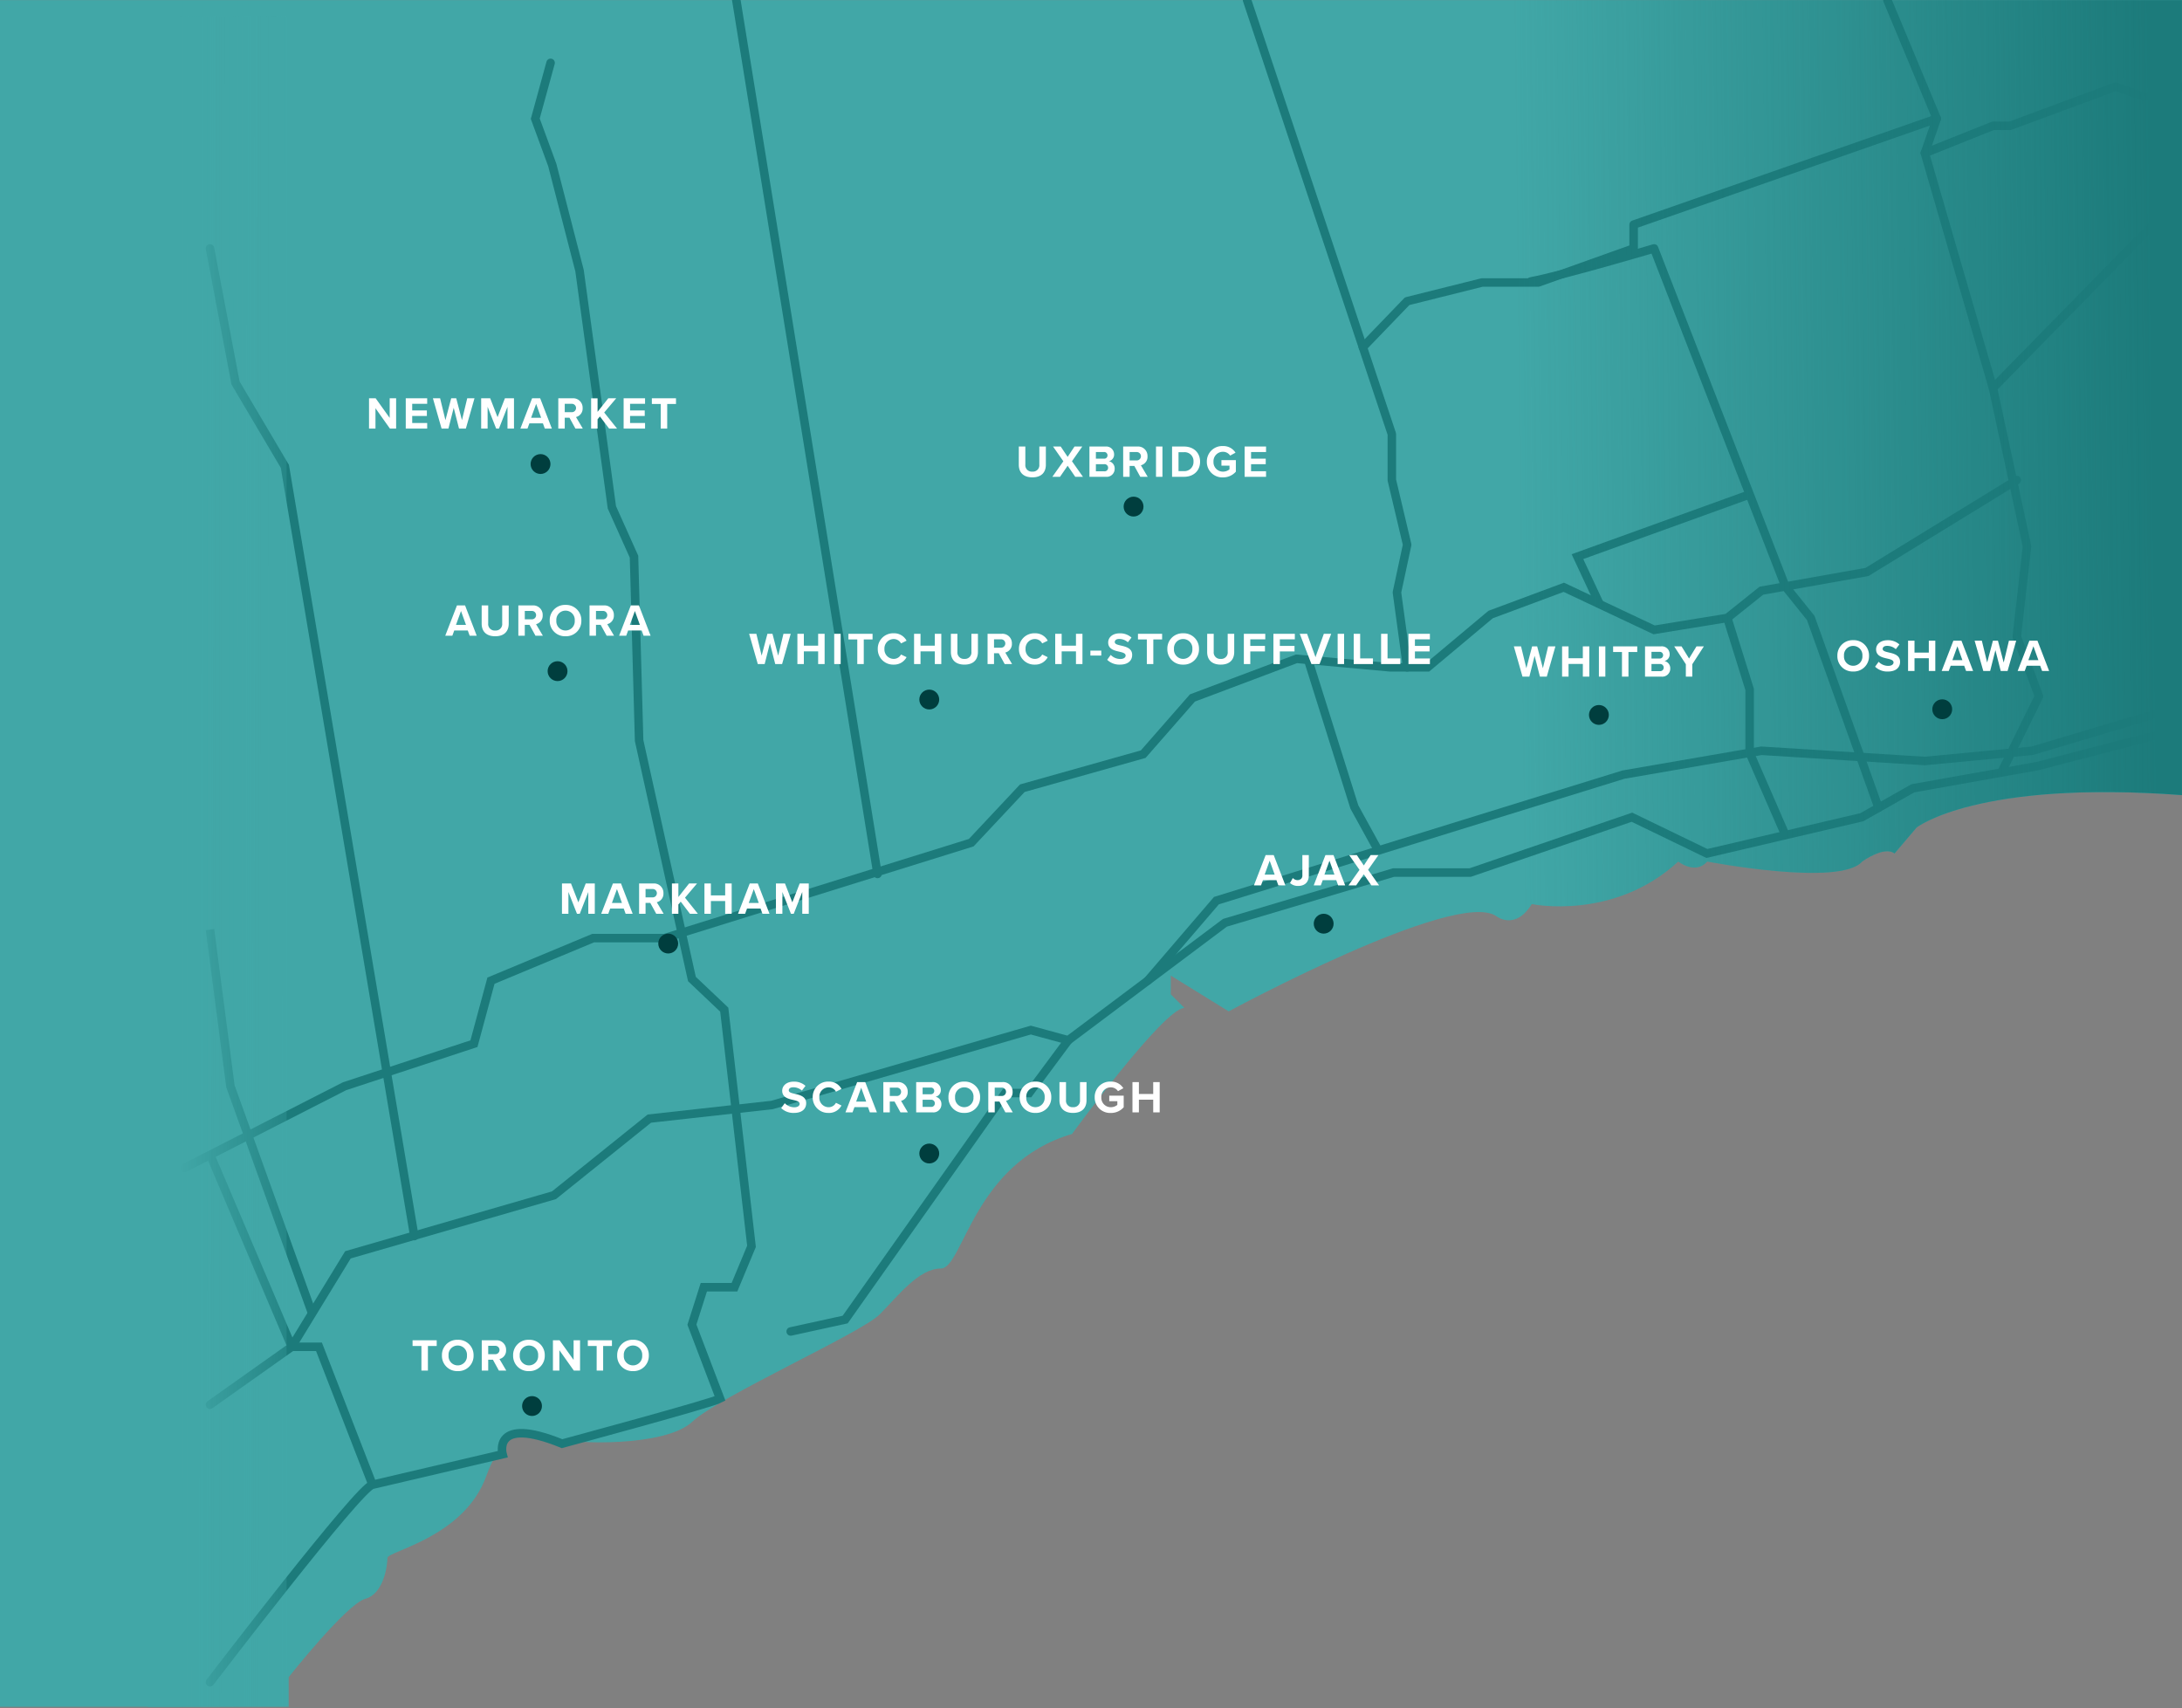 <svg xmlns="http://www.w3.org/2000/svg" xmlns:xlink="http://www.w3.org/1999/xlink" width="769" height="602" viewBox="0 0 769 602">
  <rect x="0" y="0" width="769" height="602" fill="#808080" stroke="none"/>
  <defs>
    <clipPath id="clip-path">
      <rect id="Rectangle_532" data-name="Rectangle 532" width="769" height="602" transform="translate(0 7447)" fill="#fff"/>
    </clipPath>
    <linearGradient id="linear-gradient" x1="0.231" y1="0.359" x2="1.257" y2="0.36" gradientUnits="objectBoundingBox">
      <stop offset="0" stop-color="#41a7a7"/>
      <stop offset="1" stop-color="#41a7a7" stop-opacity="0"/>
    </linearGradient>
    <clipPath id="clip-path-2">
      <path id="Path_104" data-name="Path 104" d="M270.072,654.489V644.054s20.406-25.808,27.008-27.608,7.8-12,7.8-14.4,27.008-7.2,34.81-28.809,19.806-15,25.207-13.2,37.811,3,47.413-6,59.417-31.209,66.019-37.811,13.8-16.2,21.605-16.2,11.4-37.211,46.214-47.413c0,0,32.409-44.413,39.611-44.413l-4.8-4.8v-6.6l20.405,12.6s79.823-43.212,94.227-33.609c0,0,6.6,5.4,12.6-4.2,0,0,28.808,6,51.615-15,0,0,6,4.8,10.2,0,0,0,46.813,9,54.616,0,0,0,7.8-5.655,11.4-2.828l7.8-9.176s21.354-16.8,93.5-11.4V53H167.778V654.489Z" transform="translate(-168.336 7394.046)" fill="#41a7a7"/>
    </clipPath>
    <linearGradient id="linear-gradient-2" x1="0.119" y1="0.513" x2="0.962" y2="0.5" gradientUnits="objectBoundingBox">
      <stop offset="0" stop-color="#1c7b7b" stop-opacity="0"/>
      <stop offset="0.949" stop-color="#1c7b7b" stop-opacity="0.953"/>
      <stop offset="1" stop-color="#1c7b7b"/>
    </linearGradient>
  </defs>
  <g id="Group_291" data-name="Group 291" transform="translate(6665 -5298)">
    <g id="Mask_Group_15" data-name="Mask Group 15" transform="translate(-6665 -2149)" clip-path="url(#clip-path)">
      <path id="Path_76" data-name="Path 76" d="M270.072,654.489V644.054s20.406-25.808,27.008-27.608,7.8-12,7.8-14.4,27.008-7.2,34.81-28.809,19.806-15,25.207-13.2,37.811,3,47.413-6,59.417-31.209,66.019-37.811,13.8-16.2,21.605-16.2,11.4-37.211,46.214-47.413c0,0,32.409-44.413,39.611-44.413l-4.8-4.8v-6.6l20.405,12.6s79.823-43.212,94.227-33.609c0,0,6.6,5.4,12.6-4.2,0,0,28.808,6,51.615-15,0,0,6,4.8,10.2,0,0,0,46.813,9,54.616,0,0,0,7.8-5.655,11.4-2.828l7.8-9.176s21.354-16.8,93.5-11.4V53H167.778V654.489Z" transform="translate(-168.336 7394.046)" fill="#41a7a7"/>
      <g id="Group_245" data-name="Group 245" transform="translate(65 7447.046)">
        <path id="Path_79" data-name="Path 79" d="M244.865,648.077s52.741-69.02,57.28-69.62l45.839-10.737s-3.8-13.806,20.965-3.735c0,0,52.732-14.219,55.692-15.882l-9.926-26.062,4.2-13.2h10.8l6-14.4-9.6-83.423-11.4-10.8-18.606-84.024-1.8-64.818-7.8-17.4-11.4-83.424-9.6-37.211-6-16.334,5.4-19.676" transform="translate(-235.862 -55.222)" fill="none" stroke="#1c7b7b" stroke-linecap="round" stroke-miterlimit="10" stroke-width="3"/>
        <line id="Line_8" data-name="Line 8" x2="50.414" y2="311.974" transform="translate(193.855 -4)" fill="none" stroke="#1c7b7b" stroke-linecap="round" stroke-miterlimit="10" stroke-width="3"/>
        <path id="Path_80" data-name="Path 80" d="M647.14,53l51.015,152.929v16.2l5.4,22.806-3.6,16.8,3.6,26.408" transform="translate(-272.633 -53)" fill="none" stroke="#1c7b7b" stroke-linecap="round" stroke-linejoin="round" stroke-miterlimit="10" stroke-width="3"/>
        <path id="Path_81" data-name="Path 81" d="M244.865,149.314l9,47.413,17.4,29.408,45.613,271.277" transform="translate(-235.862 -61.804)" fill="none" stroke="#1c7b7b" stroke-linecap="round" stroke-miterlimit="10" stroke-width="3"/>
        <path id="Path_82" data-name="Path 82" d="M302.145,617.16l-18.868-48.614h-9.6l-28.808-67.819" transform="translate(-235.862 -93.925)" fill="none" stroke="#1c7b7b" stroke-miterlimit="10" stroke-width="3"/>
        <path id="Path_83" data-name="Path 83" d="M244.865,573.917l28.808-20.406L293.479,521.1l72.621-21,33.61-27.008,43.212-4.8,91.226-26.408,13.2,3.6,55.216-41.412,59.417-17.7h27.008l57.016-19.506,26.407,12.777,54.616-12.777,18.005-10.2,43.812-7.8,48.488-12.6" transform="translate(-235.862 -78.891)" fill="none" stroke="#1c7b7b" stroke-linecap="round" stroke-miterlimit="10" stroke-width="3"/>
        <path id="Path_84" data-name="Path 84" d="M880.74,239.149l-52.815,32.409-37.211,6.6-12,9.6-25.807,4.2-31.809-15-25.807,9.6-22.206,18.605h-13.2l-33.009-3-36.673,13.8-17.342,19.806-42.612,12-18.005,19.2L404.2,400.6H379l-36.01,15-6,22.206-45.613,15-56.416,28.808" transform="translate(-234.957 -70.015)" fill="none" stroke="#1c7b7b" stroke-linecap="round" stroke-miterlimit="10" stroke-width="3"/>
        <path id="Path_85" data-name="Path 85" d="M470.112,559.1l19.2-4.2,56.416-79.823h8.4l13.8-18.605" transform="translate(-256.451 -89.879)" fill="none" stroke="#1c7b7b" stroke-linecap="round" stroke-miterlimit="10" stroke-width="3"/>
        <path id="Path_86" data-name="Path 86" d="M608.643,423.666l24.175-28.184,143.441-44.413,48.614-8.4,57.616,3.6,37.811-3.6,50.288-15" transform="translate(-269.114 -78.106)" fill="none" stroke="#1c7b7b" stroke-linecap="round" stroke-miterlimit="10" stroke-width="3"/>
        <path id="Path_87" data-name="Path 87" d="M670.822,308.918l16.293,51.841,9,16.378" transform="translate(-274.798 -76.393)" fill="none" stroke="#1c7b7b" stroke-miterlimit="10" stroke-width="3"/>
        <path id="Path_88" data-name="Path 88" d="M833.414,292.653l7.873,25.207v22.32l12.6,28.995" transform="translate(-289.66 -74.906)" fill="none" stroke="#1c7b7b" stroke-miterlimit="10" stroke-width="3"/>
        <path id="Path_89" data-name="Path 89" d="M939.434,332.385l13.231-26.856-7.8-21.006,3.6-31.809-12-55.816,64.092-65.419" transform="translate(-299.079 -60.173)" fill="none" stroke="#1c7b7b" stroke-linecap="round" stroke-linejoin="round" stroke-miterlimit="10" stroke-width="3"/>
        <path id="Path_90" data-name="Path 90" d="M757.261,160.934c10.976-2.017,43.385-11.62,43.385-11.62l46.283,119.131,8.932,11.106,23.9,66.882" transform="translate(-282.699 -61.804)" fill="none" stroke="#1c7b7b" stroke-linecap="round" stroke-linejoin="round" stroke-miterlimit="10" stroke-width="3"/>
        <path id="Path_91" data-name="Path 91" d="M932.717,189.725,908.71,106.9l4.2-12.133L895.506,53" transform="translate(-295.336 -53)" fill="none" stroke="#1c7b7b" stroke-linecap="round" stroke-linejoin="round" stroke-miterlimit="10" stroke-width="3"/>
        <path id="Path_92" data-name="Path 92" d="M692.049,179.525l15.611-16.207,26.407-6.6h19.806l33.61-12v-8.4l106.83-37.34" transform="translate(-276.738 -57.202)" fill="none" stroke="#1c7b7b" stroke-linecap="round" stroke-linejoin="round" stroke-miterlimit="10" stroke-width="3"/>
        <path id="Path_93" data-name="Path 93" d="M783.11,283.425l-7.824-16.758,60.688-21.939" transform="translate(-284.347 -70.525)" fill="none" stroke="#1c7b7b" stroke-miterlimit="10" stroke-width="3"/>
        <path id="Path_94" data-name="Path 94" d="M280.875,548.791,252.067,468.75l-7.2-55.216" transform="translate(-235.862 -85.955)" fill="none" stroke="#1c7b7b" stroke-miterlimit="10" stroke-width="3"/>
        <path id="Path_95" data-name="Path 95" d="M910.038,109.969l24.007-9.6h6l37.211-13.8,10.2,3.6,13.2-3.6" transform="translate(-296.664 -56.068)" fill="none" stroke="#1c7b7b" stroke-linecap="round" stroke-linejoin="round" stroke-miterlimit="10" stroke-width="3"/>
      </g>
      <path id="Path_97" data-name="Path 97" d="M.32-1.5A6.149,6.149,0,0,0,4.848.192C7.728.192,9.12-1.28,9.12-3.232c0-2.368-2.24-2.9-4-3.3C3.888-6.816,2.992-7.04,2.992-7.76c0-.64.544-1.088,1.568-1.088A4.553,4.553,0,0,1,7.616-7.68L8.88-9.344a5.936,5.936,0,0,0-4.16-1.488c-2.512,0-4.048,1.44-4.048,3.216,0,2.384,2.24,2.864,3.984,3.264,1.232.288,2.16.56,2.16,1.36,0,.608-.608,1.2-1.856,1.2a4.679,4.679,0,0,1-3.392-1.44ZM17.02.2a4.953,4.953,0,0,0,4.544-2.624l-1.952-.944A2.893,2.893,0,0,1,17.02-1.816a3.308,3.308,0,0,1-2.381-1.052,3.308,3.308,0,0,1-.883-2.448,3.308,3.308,0,0,1,.883-2.448A3.308,3.308,0,0,1,17.02-8.816a2.923,2.923,0,0,1,2.6,1.536l1.952-.96a4.924,4.924,0,0,0-4.544-2.608A5.4,5.4,0,0,0,13.032-9.3a5.4,5.4,0,0,0-1.608,3.97,5.4,5.4,0,0,0,1.608,3.97A5.4,5.4,0,0,0,17.024.192ZM31.568,0h2.48L29.936-10.672H27.088L22.96,0h2.5l.672-1.84H30.9ZM28.512-8.7l1.76,4.9H26.736ZM42.352,0H44.96l-2.4-4.064A3.062,3.062,0,0,0,44.9-7.232a3.323,3.323,0,0,0-1.019-2.525,3.323,3.323,0,0,0-2.565-.915h-5V0h2.272V-3.824h1.664Zm.224-7.248A1.473,1.473,0,0,1,42.1-6.159a1.473,1.473,0,0,1-1.124.383H38.592V-8.72h2.384a1.473,1.473,0,0,1,1.124.383,1.473,1.473,0,0,1,.476,1.089ZM47.888,0H53.68a2.81,2.81,0,0,0,2.2-.736,2.81,2.81,0,0,0,.9-2.144A2.586,2.586,0,0,0,54.736-5.5a2.371,2.371,0,0,0,1.84-2.448,2.761,2.761,0,0,0-.931-2.044,2.761,2.761,0,0,0-2.141-.676H47.888ZM50.16-6.384V-8.736h2.848a1.157,1.157,0,0,1,.882.309,1.157,1.157,0,0,1,.366.859A1.152,1.152,0,0,1,53.9-6.7a1.152,1.152,0,0,1-.889.312Zm0,4.448V-4.448h2.928a1.247,1.247,0,0,1,.967.317,1.247,1.247,0,0,1,.409.931,1.226,1.226,0,0,1-.4.95,1.226,1.226,0,0,1-.98.314Zm9.1-3.392a5.358,5.358,0,0,0,1.585,3.973A5.358,5.358,0,0,0,64.832.192a5.362,5.362,0,0,0,3.994-1.544,5.362,5.362,0,0,0,1.59-3.976A5.362,5.362,0,0,0,68.826-9.3a5.362,5.362,0,0,0-3.994-1.544A5.358,5.358,0,0,0,60.847-9.3a5.358,5.358,0,0,0-1.583,3.971Zm8.816,0a3.248,3.248,0,0,1-.857,2.461,3.248,3.248,0,0,1-2.391,1.039,3.236,3.236,0,0,1-2.384-1.041A3.236,3.236,0,0,1,61.6-5.328a3.227,3.227,0,0,1,.845-2.462,3.227,3.227,0,0,1,2.387-1.038,3.24,3.24,0,0,1,2.4,1.035,3.24,3.24,0,0,1,.856,2.465ZM79.328,0h2.608l-2.4-4.064a3.062,3.062,0,0,0,2.336-3.168,3.323,3.323,0,0,0-1.02-2.525,3.323,3.323,0,0,0-2.564-.915H73.3V0h2.272V-3.824h1.664Zm.224-7.248a1.473,1.473,0,0,1-.476,1.089,1.473,1.473,0,0,1-1.124.383H75.568V-8.72h2.384a1.473,1.473,0,0,1,1.124.383,1.473,1.473,0,0,1,.476,1.089Zm4.8,1.92a5.358,5.358,0,0,0,1.583,3.971A5.358,5.358,0,0,0,89.92.192a5.362,5.362,0,0,0,3.991-1.546A5.362,5.362,0,0,0,95.5-5.328,5.362,5.362,0,0,0,93.91-9.3a5.362,5.362,0,0,0-3.994-1.544A5.358,5.358,0,0,0,85.934-9.3a5.358,5.358,0,0,0-1.582,3.97Zm8.816,0a3.248,3.248,0,0,1-.857,2.461A3.248,3.248,0,0,1,89.92-1.828a3.236,3.236,0,0,1-2.384-1.041,3.236,3.236,0,0,1-.848-2.459,3.227,3.227,0,0,1,.845-2.462A3.227,3.227,0,0,1,89.92-8.828a3.24,3.24,0,0,1,2.393,1.036,3.24,3.24,0,0,1,.855,2.464Zm5.216,1.072c0,2.624,1.52,4.448,4.784,4.448,3.232,0,4.752-1.808,4.752-4.464v-6.4h-2.3v6.336a2.271,2.271,0,0,1-.631,1.834,2.271,2.271,0,0,1-1.817.678,2.28,2.28,0,0,1-1.835-.668,2.28,2.28,0,0,1-.645-1.844v-6.336h-2.3ZM110.8-5.328a5.434,5.434,0,0,0,1.64,4A5.434,5.434,0,0,0,116.48.208a5.923,5.923,0,0,0,4.544-2.016v-4.08h-5.088v1.952h2.848v1.3a3.605,3.605,0,0,1-2.3.816,3.323,3.323,0,0,1-2.428-1.027,3.323,3.323,0,0,1-.916-2.473,3.323,3.323,0,0,1,.916-2.473,3.323,3.323,0,0,1,2.428-1.027,3.028,3.028,0,0,1,2.528,1.344L120.9-8.512a5,5,0,0,0-4.416-2.336,5.412,5.412,0,0,0-4.044,1.523,5.412,5.412,0,0,0-1.64,4ZM131.424,0h2.288V-10.672h-2.288V-6.48h-5.04v-4.192h-2.272V0h2.272V-4.48h5.04Z" transform="translate(275 7839.047)" fill="#fff"/>
      <path id="Path_99" data-name="Path 99" d="M10.336,0h2.288V-10.672h-3.2L6.832-4.016,4.24-10.672H1.056V0H3.328V-7.68L6.336,0h.992l3.008-7.68ZM23.488,0h2.48L21.856-10.672H19.008L14.88,0h2.5l.672-1.84H22.82ZM20.432-8.7l1.76,4.9H18.656ZM34.272,0H36.88l-2.4-4.064a3.062,3.062,0,0,0,2.336-3.168A3.323,3.323,0,0,0,35.8-9.757a3.323,3.323,0,0,0-2.565-.915H28.24V0h2.272V-3.824h1.664ZM34.5-7.248a1.473,1.473,0,0,1-.476,1.089,1.473,1.473,0,0,1-1.124.383H30.512V-8.72H32.9a1.473,1.473,0,0,1,1.124.383A1.473,1.473,0,0,1,34.5-7.248ZM46.144,0h2.8L44.416-5.664l4.24-5.008h-2.8L42.08-5.9v-4.768H39.808V0H42.08V-3.28l.832-.992ZM58.576,0h2.288V-10.672H58.576V-6.48h-5.04v-4.192H51.264V0h2.272V-4.48h5.04ZM71.712,0h2.48L70.08-10.672H67.232L63.1,0h2.5l.672-1.84H71.04ZM68.656-8.7l1.76,4.9H66.88ZM85.744,0h2.288V-10.672h-3.2L82.24-4.016l-2.592-6.656H76.464V0h2.272V-7.68L81.744,0h.992l3.008-7.68Z" transform="translate(197 7769.047)" fill="#fff"/>
      <path id="Path_101" data-name="Path 101" d="M8.528,0h2.48L6.9-10.672H4.048L-.08,0h2.5l.672-1.84H7.856ZM5.472-8.7l1.76,4.9H3.7Zm7.28,4.448C12.752-1.628,14.272.2,17.536.2c3.232,0,4.752-1.808,4.752-4.464v-6.4h-2.3v6.336A2.271,2.271,0,0,1,19.357-2.5a2.271,2.271,0,0,1-1.817.678A2.28,2.28,0,0,1,15.7-2.488a2.28,2.28,0,0,1-.645-1.844v-6.336h-2.3ZM31.712,0H34.32l-2.4-4.064a3.062,3.062,0,0,0,2.336-3.168,3.323,3.323,0,0,0-1.019-2.525,3.323,3.323,0,0,0-2.565-.915H25.68V0h2.272V-3.824h1.664Zm.224-7.248a1.473,1.473,0,0,1-.476,1.089,1.473,1.473,0,0,1-1.124.383H27.952V-8.72h2.384a1.473,1.473,0,0,1,1.124.383,1.473,1.473,0,0,1,.476,1.089Zm4.8,1.92a5.358,5.358,0,0,0,1.582,3.97A5.358,5.358,0,0,0,42.3.192a5.362,5.362,0,0,0,3.994-1.544,5.362,5.362,0,0,0,1.59-3.976A5.362,5.362,0,0,0,46.294-9.3,5.362,5.362,0,0,0,42.3-10.848,5.358,5.358,0,0,0,38.318-9.3a5.358,5.358,0,0,0-1.582,3.97Zm8.816,0a3.248,3.248,0,0,1-.857,2.461A3.248,3.248,0,0,1,42.3-1.828,3.236,3.236,0,0,1,39.92-2.869a3.236,3.236,0,0,1-.848-2.459,3.227,3.227,0,0,1,.845-2.462A3.227,3.227,0,0,1,42.3-8.828,3.24,3.24,0,0,1,44.7-7.792a3.24,3.24,0,0,1,.855,2.464ZM56.8,0h2.608l-2.4-4.064a3.062,3.062,0,0,0,2.336-3.168,3.323,3.323,0,0,0-1.019-2.525,3.323,3.323,0,0,0-2.565-.915H50.768V0H53.04V-3.824H54.7Zm.224-7.248a1.473,1.473,0,0,1-.476,1.089,1.473,1.473,0,0,1-1.124.383H53.04V-8.72h2.384a1.473,1.473,0,0,1,1.124.383,1.473,1.473,0,0,1,.476,1.089ZM69.808,0h2.48L68.176-10.672H65.328L61.2,0h2.5l.672-1.84H69.14ZM66.752-8.7l1.76,4.9H64.976Z" transform="translate(157 7671.046)" fill="#fff"/>
      <path id="Path_102" data-name="Path 102" d="M8.416,0h2.192V-10.672H8.336V-3.76L3.392-10.672H1.056V0H3.328V-7.168ZM14,0h7.552V-1.968h-5.28v-2.48H21.44V-6.4H16.272V-8.72h5.28v-1.952H14ZM32.768,0h2.416l3.04-10.672h-2.56L33.808-2.96l-2.016-7.712H30.016L27.984-2.96l-1.872-7.712H23.568L26.624,0H29.04L30.9-7.328ZM49.856,0h2.288V-10.672h-3.2L46.352-4.016,43.76-10.672H40.576V0h2.272V-7.68L45.856,0h.992l3.008-7.68ZM63.008,0h2.48L61.376-10.672H58.528L54.4,0h2.5l.672-1.84H62.34ZM59.952-8.7l1.76,4.9H58.176ZM73.792,0H76.4L74-4.064a3.062,3.062,0,0,0,2.336-3.168,3.323,3.323,0,0,0-1.02-2.525,3.323,3.323,0,0,0-2.564-.915H67.76V0h2.272V-3.824H71.7Zm.224-7.248a1.473,1.473,0,0,1-.476,1.089,1.473,1.473,0,0,1-1.124.383H70.032V-8.72h2.384a1.473,1.473,0,0,1,1.124.383,1.473,1.473,0,0,1,.476,1.089ZM85.664,0h2.8L83.936-5.664l4.24-5.008h-2.8L81.6-5.9v-4.768H79.328V0H81.6V-3.28l.832-.992Zm5.12,0h7.552V-1.968h-5.28v-2.48h5.168V-6.4H93.056V-8.72h5.28v-1.952H90.784Zm13.072,0h2.288V-8.672h3.1v-2h-8.512v2h3.12Z" transform="translate(129 7598.046)" fill="#fff"/>
      <path id="Path_100" data-name="Path 100" d="M9.216,0h2.416l3.04-10.672h-2.56L10.256-2.96,8.24-10.672H6.464L4.432-2.96,2.56-10.672H.016L3.072,0H5.488L7.344-7.328Zm15.12,0h2.288V-10.672H24.336V-6.48H19.3v-4.192H17.024V0H19.3V-4.48h5.04ZM30,0h2.272V-10.672H30Zm8.128,0h2.288V-8.672h3.1v-2H35.008v2h3.12ZM50.96.192A4.953,4.953,0,0,0,55.5-2.432l-1.952-.944A2.893,2.893,0,0,1,50.96-1.824a3.308,3.308,0,0,1-2.381-1.052A3.308,3.308,0,0,1,47.7-5.324a3.308,3.308,0,0,1,.883-2.448A3.308,3.308,0,0,1,50.96-8.824,2.923,2.923,0,0,1,53.552-7.28L55.5-8.24a4.924,4.924,0,0,0-4.544-2.608A5.4,5.4,0,0,0,46.964-9.3a5.4,5.4,0,0,0-1.608,3.97,5.4,5.4,0,0,0,1.609,3.971A5.4,5.4,0,0,0,50.96.192ZM65.456,0h2.288V-10.672H65.456V-6.48h-5.04v-4.192H58.144V0h2.272V-4.48h5.04ZM71.12-4.256c0,2.624,1.52,4.448,4.78,4.448,3.232,0,4.752-1.808,4.752-4.464v-6.4h-2.3v6.336A2.271,2.271,0,0,1,77.72-2.5a2.271,2.271,0,0,1-1.82.676,2.28,2.28,0,0,1-1.835-.668,2.28,2.28,0,0,1-.645-1.844v-6.336h-2.3ZM90.08,0h2.608l-2.4-4.064a3.062,3.062,0,0,0,2.336-3.168A3.323,3.323,0,0,0,91.6-9.757a3.323,3.323,0,0,0-2.565-.915H84.048V0H86.32V-3.824h1.664Zm.22-7.248a1.473,1.473,0,0,1-.476,1.089,1.473,1.473,0,0,1-1.124.383H86.32V-8.72H88.7a1.473,1.473,0,0,1,1.124.383A1.473,1.473,0,0,1,90.3-7.248ZM100.7.192a4.953,4.953,0,0,0,4.544-2.624L103.3-3.376a2.893,2.893,0,0,1-2.6,1.552,3.308,3.308,0,0,1-2.381-1.052,3.308,3.308,0,0,1-.883-2.448,3.308,3.308,0,0,1,.883-2.448A3.308,3.308,0,0,1,100.7-8.824a2.923,2.923,0,0,1,2.6,1.544l1.952-.96a4.924,4.924,0,0,0-4.544-2.608A5.4,5.4,0,0,0,96.716-9.3a5.4,5.4,0,0,0-1.608,3.97,5.4,5.4,0,0,0,1.605,3.966A5.4,5.4,0,0,0,100.7.192ZM115.2,0h2.288V-10.672H115.2V-6.48h-5.04v-4.192h-2.272V0h2.272V-4.48h5.04Zm5.088-3.008h3.84V-4.736h-3.84Zm5.92,1.5a6.149,6.149,0,0,0,4.528,1.7c2.88,0,4.272-1.472,4.272-3.424,0-2.368-2.24-2.9-4-3.3-1.232-.288-2.128-.512-2.128-1.232,0-.64.544-1.088,1.568-1.088A4.553,4.553,0,0,1,133.5-7.68l1.264-1.664a5.936,5.936,0,0,0-4.16-1.488c-2.512,0-4.048,1.44-4.048,3.216,0,2.384,2.24,2.864,3.984,3.264,1.232.288,2.16.56,2.16,1.36,0,.608-.608,1.2-1.856,1.2a4.679,4.679,0,0,1-3.392-1.44ZM140.176,0h2.288V-8.672h3.1v-2h-8.512v2h3.12Zm7.232-5.328a5.358,5.358,0,0,0,1.583,3.971A5.358,5.358,0,0,0,152.976.192a5.362,5.362,0,0,0,3.994-1.544,5.362,5.362,0,0,0,1.59-3.976A5.362,5.362,0,0,0,156.97-9.3a5.362,5.362,0,0,0-3.994-1.544A5.358,5.358,0,0,0,148.991-9.3a5.358,5.358,0,0,0-1.583,3.971Zm8.816,0a3.248,3.248,0,0,1-.857,2.461,3.248,3.248,0,0,1-2.391,1.039,3.236,3.236,0,0,1-2.384-1.041,3.236,3.236,0,0,1-.848-2.459,3.227,3.227,0,0,1,.845-2.462,3.227,3.227,0,0,1,2.387-1.038,3.24,3.24,0,0,1,2.393,1.036,3.24,3.24,0,0,1,.855,2.464Zm5.216,1.072c0,2.624,1.52,4.448,4.784,4.448,3.232,0,4.752-1.808,4.752-4.464v-6.4h-2.3v6.336a2.271,2.271,0,0,1-.631,1.834,2.271,2.271,0,0,1-1.817.678,2.28,2.28,0,0,1-1.835-.668,2.28,2.28,0,0,1-.645-1.844v-6.336h-2.3ZM174.368,0h2.272V-4.448h5.168V-6.4H176.64V-8.72h5.28v-1.952h-7.552Zm10.416,0h2.272V-4.448h5.168V-6.4h-5.168V-8.72h5.28v-1.952h-7.552Zm13.408,0h2.848l4.112-10.672H202.56l-2.944,8.208-2.96-8.208h-2.592Zm9.232,0H209.7V-10.672h-2.272Zm5.664,0h6.784V-2H215.36v-8.672h-2.272Zm9.648,0h6.784V-2h-4.512v-8.672h-2.272Zm9.648,0h7.552V-1.968h-5.28v-2.48h5.168V-6.4h-5.168V-8.72h5.28v-1.952h-7.552Z" transform="translate(264 7681.046)" fill="#fff"/>
      <path id="Path_103" data-name="Path 103" d="M1.056-4.256C1.056-1.632,2.576.192,5.84.192c3.232,0,4.752-1.808,4.752-4.464v-6.4h-2.3v6.336A2.271,2.271,0,0,1,7.66-2.5a2.271,2.271,0,0,1-1.82.676A2.28,2.28,0,0,1,4-2.492,2.28,2.28,0,0,1,3.36-4.336v-6.336H1.06ZM20.944,0h2.72L19.792-5.488l3.632-5.184H20.688L18.272-7.024l-2.448-3.648h-2.7l3.632,5.2L12.88,0h2.7l2.688-3.9Zm5.008,0h5.792a2.81,2.81,0,0,0,2.2-.736,2.81,2.81,0,0,0,.9-2.144A2.586,2.586,0,0,0,32.8-5.5a2.371,2.371,0,0,0,1.84-2.448,2.761,2.761,0,0,0-.931-2.044,2.761,2.761,0,0,0-2.141-.676H25.952Zm2.272-6.384V-8.736h2.848a1.157,1.157,0,0,1,.882.309,1.157,1.157,0,0,1,.366.859,1.152,1.152,0,0,1-.359.872,1.152,1.152,0,0,1-.889.312Zm0,4.448V-4.448h2.928a1.247,1.247,0,0,1,.967.317,1.247,1.247,0,0,1,.409.931,1.226,1.226,0,0,1-.4.95,1.226,1.226,0,0,1-.98.314ZM43.872,0H46.48l-2.4-4.064a3.062,3.062,0,0,0,2.336-3.168A3.323,3.323,0,0,0,45.4-9.757a3.323,3.323,0,0,0-2.565-.915H37.84V0h2.272V-3.824h1.664ZM44.1-7.248a1.473,1.473,0,0,1-.476,1.089,1.473,1.473,0,0,1-1.124.383H40.112V-8.72H42.5a1.473,1.473,0,0,1,1.124.383A1.473,1.473,0,0,1,44.1-7.248ZM49.408,0H51.68V-10.672H49.408Zm5.664,0H59.28c3.344,0,5.664-2.112,5.664-5.328s-2.32-5.344-5.664-5.344H55.072Zm2.272-2V-8.672H59.28a3.123,3.123,0,0,1,2.438.906,3.123,3.123,0,0,1,.906,2.438,3.2,3.2,0,0,1-.94,2.4A3.2,3.2,0,0,1,59.28-2Zm9.984-3.328a5.434,5.434,0,0,0,1.64,4A5.434,5.434,0,0,0,73.008.208a5.923,5.923,0,0,0,4.544-2.016v-4.08H72.464v1.952h2.848v1.3a3.6,3.6,0,0,1-2.3.816,3.323,3.323,0,0,1-2.428-1.027,3.323,3.323,0,0,1-.916-2.473,3.323,3.323,0,0,1,.916-2.473A3.323,3.323,0,0,1,73.012-8.82,3.028,3.028,0,0,1,75.54-7.476L77.428-8.5a5,5,0,0,0-4.416-2.336,5.412,5.412,0,0,0-4.039,1.519,5.412,5.412,0,0,0-1.645,3.989ZM80.64,0h7.552V-1.968h-5.28v-2.48H88.08V-6.4H82.912V-8.72h5.28v-1.952H80.64Z" transform="translate(358 7615.046)" fill="#fff"/>
      <path id="Path_96" data-name="Path 96" d="M8.528,0h2.48L6.9-10.672H4.048L-.08,0h2.5l.672-1.84H7.856ZM5.472-8.7l1.76,4.9H3.7ZM12.64-.848A3.97,3.97,0,0,0,15.5.192c2.192,0,3.76-1.168,3.76-3.7v-7.168H16.992V-3.54a1.584,1.584,0,0,1-.443,1.234,1.584,1.584,0,0,1-1.221.478,2.415,2.415,0,0,1-1.7-.768ZM29.6,0h2.48L27.968-10.672H25.12L20.992,0h2.5l.672-1.84h4.768ZM26.544-8.7,28.3-3.8H24.768ZM41.312,0h2.72L40.16-5.488l3.632-5.184H41.056L38.64-7.024l-2.448-3.648h-2.7l3.632,5.2L33.248,0h2.7L38.64-3.9Z" transform="translate(442 7759.047)" fill="#fff"/>
      <rect id="Rectangle_510" data-name="Rectangle 510" width="49" height="595.988" transform="translate(52 7452.547)" fill="url(#linear-gradient)"/>
      <circle id="Ellipse_1" data-name="Ellipse 1" cx="3.5" cy="3.5" r="3.5" transform="translate(187 7607.046)" fill="#003e3e"/>
      <circle id="Ellipse_6" data-name="Ellipse 6" cx="3.5" cy="3.5" r="3.5" transform="translate(396 7622.046)" fill="#003e3e"/>
      <circle id="Ellipse_7" data-name="Ellipse 7" cx="3.5" cy="3.5" r="3.5" transform="translate(324 7690.046)" fill="#003e3e"/>
      <circle id="Ellipse_8" data-name="Ellipse 8" cx="3.5" cy="3.5" r="3.5" transform="translate(463 7769.047)" fill="#003e3e"/>
      <circle id="Ellipse_2" data-name="Ellipse 2" cx="3.5" cy="3.5" r="3.5" transform="translate(193 7680.046)" fill="#003e3e"/>
      <circle id="Ellipse_3" data-name="Ellipse 3" cx="3.5" cy="3.5" r="3.5" transform="translate(232 7776.047)" fill="#003e3e"/>
      <circle id="Ellipse_4" data-name="Ellipse 4" cx="3.5" cy="3.5" r="3.5" transform="translate(324 7850.047)" fill="#003e3e"/>
      <path id="Path_98" data-name="Path 98" d="M3.52,0H5.808V-8.672h3.1v-2H.4v2H3.52Zm7.232-5.328a5.358,5.358,0,0,0,1.583,3.971A5.358,5.358,0,0,0,16.32.192a5.362,5.362,0,0,0,3.991-1.546A5.362,5.362,0,0,0,21.9-5.328,5.362,5.362,0,0,0,20.31-9.3a5.362,5.362,0,0,0-3.994-1.544A5.358,5.358,0,0,0,12.334-9.3a5.358,5.358,0,0,0-1.582,3.97Zm8.816,0a3.248,3.248,0,0,1-.857,2.461A3.248,3.248,0,0,1,16.32-1.828a3.236,3.236,0,0,1-2.384-1.041,3.236,3.236,0,0,1-.848-2.459,3.227,3.227,0,0,1,.845-2.462A3.227,3.227,0,0,1,16.32-8.828a3.24,3.24,0,0,1,2.393,1.036A3.24,3.24,0,0,1,19.568-5.328ZM30.816,0h2.608l-2.4-4.064A3.062,3.062,0,0,0,33.36-7.232a3.323,3.323,0,0,0-1.019-2.525,3.323,3.323,0,0,0-2.565-.915H24.784V0h2.272V-3.824H28.72Zm.224-7.248a1.473,1.473,0,0,1-.476,1.089,1.473,1.473,0,0,1-1.124.383H27.056V-8.72H29.44a1.473,1.473,0,0,1,1.124.383,1.473,1.473,0,0,1,.476,1.089Zm4.8,1.92a5.358,5.358,0,0,0,1.583,3.971A5.358,5.358,0,0,0,41.408.192,5.362,5.362,0,0,0,45.4-1.352a5.362,5.362,0,0,0,1.59-3.976A5.362,5.362,0,0,0,45.4-9.3a5.362,5.362,0,0,0-3.994-1.544A5.358,5.358,0,0,0,37.423-9.3,5.358,5.358,0,0,0,35.84-5.328Zm8.816,0A3.248,3.248,0,0,1,43.8-2.867a3.248,3.248,0,0,1-2.391,1.039,3.236,3.236,0,0,1-2.384-1.041,3.236,3.236,0,0,1-.848-2.459,3.227,3.227,0,0,1,.845-2.462,3.227,3.227,0,0,1,2.387-1.038A3.24,3.24,0,0,1,43.8-7.792a3.24,3.24,0,0,1,.855,2.464ZM57.232,0h2.192V-10.672H57.152V-3.76l-4.944-6.912H49.872V0h2.272V-7.168ZM65.28,0h2.288V-8.672h3.1v-2H62.16v2h3.12Zm7.232-5.328A5.358,5.358,0,0,0,74.1-1.357,5.358,5.358,0,0,0,78.08.192a5.362,5.362,0,0,0,3.994-1.544,5.362,5.362,0,0,0,1.59-3.976A5.362,5.362,0,0,0,82.074-9.3a5.362,5.362,0,0,0-3.994-1.544A5.358,5.358,0,0,0,74.1-9.3a5.358,5.358,0,0,0-1.583,3.971Zm8.816,0a3.248,3.248,0,0,1-.857,2.461A3.248,3.248,0,0,1,78.08-1.828,3.236,3.236,0,0,1,75.7-2.869a3.236,3.236,0,0,1-.848-2.459,3.227,3.227,0,0,1,.845-2.462A3.227,3.227,0,0,1,78.08-8.828a3.24,3.24,0,0,1,2.393,1.036,3.24,3.24,0,0,1,.855,2.464Z" transform="translate(145 7930.047)" fill="#fff"/>
      <circle id="Ellipse_5" data-name="Ellipse 5" cx="3.5" cy="3.5" r="3.5" transform="translate(184 7939.047)" fill="#003e3e"/>
      <g id="Mask_Group_14" data-name="Mask Group 14" clip-path="url(#clip-path-2)">
        <rect id="Rectangle_526" data-name="Rectangle 526" width="265.064" height="354.5" transform="translate(503.936 7447.046)" fill="url(#linear-gradient-2)"/>
      </g>
    </g>
    <path id="Path_151" data-name="Path 151" d="M9.216,0h2.416l3.04-10.672h-2.56L10.256-2.96,8.24-10.672H6.464L4.432-2.96,2.56-10.672H.016L3.072,0H5.488L7.344-7.328Zm15.12,0h2.288V-10.672H24.336V-6.48H19.3v-4.192H17.024V0H19.3V-4.48h5.04ZM30,0h2.272V-10.672H30Zm8.128,0h2.288V-8.672h3.1v-2H35.008v2h3.12Zm8.128,0h5.792a2.81,2.81,0,0,0,3.1-2.88A2.586,2.586,0,0,0,53.1-5.5a2.371,2.371,0,0,0,1.84-2.448,2.761,2.761,0,0,0-3.072-2.72H46.256Zm2.272-6.384V-8.736h2.848a1.157,1.157,0,0,1,1.248,1.168,1.152,1.152,0,0,1-1.248,1.184Zm0,4.448V-4.448h2.928A1.247,1.247,0,0,1,52.832-3.2a1.226,1.226,0,0,1-1.376,1.264ZM60.64,0h2.272V-4.368l4.08-6.3H64.4L61.776-6.384,59.12-10.672H56.528l4.112,6.3Z" transform="translate(-6131.5 5536.474)" fill="#fff"/>
    <circle id="Ellipse_12" data-name="Ellipse 12" cx="3.5" cy="3.5" r="3.5" transform="translate(-6105 5546.474)" fill="#003e3e"/>
    <circle id="Ellipse_13" data-name="Ellipse 13" cx="3.5" cy="3.5" r="3.5" transform="translate(-5984 5544.474)" fill="#003e3e"/>
    <path id="Path_152" data-name="Path 152" d="M.544-5.328A5.358,5.358,0,0,0,6.112.192,5.362,5.362,0,0,0,11.7-5.328a5.362,5.362,0,0,0-5.584-5.52A5.358,5.358,0,0,0,.544-5.328Zm8.816,0a3.248,3.248,0,0,1-3.248,3.5,3.236,3.236,0,0,1-3.232-3.5,3.227,3.227,0,0,1,3.232-3.5A3.24,3.24,0,0,1,9.36-5.328ZM13.84-1.5a6.149,6.149,0,0,0,4.528,1.7c2.88,0,4.272-1.472,4.272-3.424,0-2.368-2.24-2.9-4-3.3-1.232-.288-2.128-.512-2.128-1.232,0-.64.544-1.088,1.568-1.088A4.553,4.553,0,0,1,21.136-7.68L22.4-9.344a5.936,5.936,0,0,0-4.16-1.488c-2.512,0-4.048,1.44-4.048,3.216,0,2.384,2.24,2.864,3.984,3.264,1.232.288,2.16.56,2.16,1.36,0,.608-.608,1.2-1.856,1.2a4.679,4.679,0,0,1-3.392-1.44ZM32.768,0h2.288V-10.672H32.768V-6.48h-5.04v-4.192H25.456V0h2.272V-4.48h5.04ZM45.9,0h2.48L44.272-10.672H41.424L37.3,0h2.5l.672-1.84h4.768ZM42.848-8.7l1.76,4.9H41.072ZM58.112,0h2.416l3.04-10.672h-2.56L59.152-2.96l-2.016-7.712H55.36L53.328-2.96l-1.872-7.712H48.912L51.968,0h2.416L56.24-7.328ZM72.688,0h2.48L71.056-10.672H68.208L64.08,0h2.5l.672-1.84h4.768ZM69.632-8.7l1.76,4.9H67.856Z" transform="translate(-6018 5534.474)" fill="#fff"/>
  </g>
</svg>
